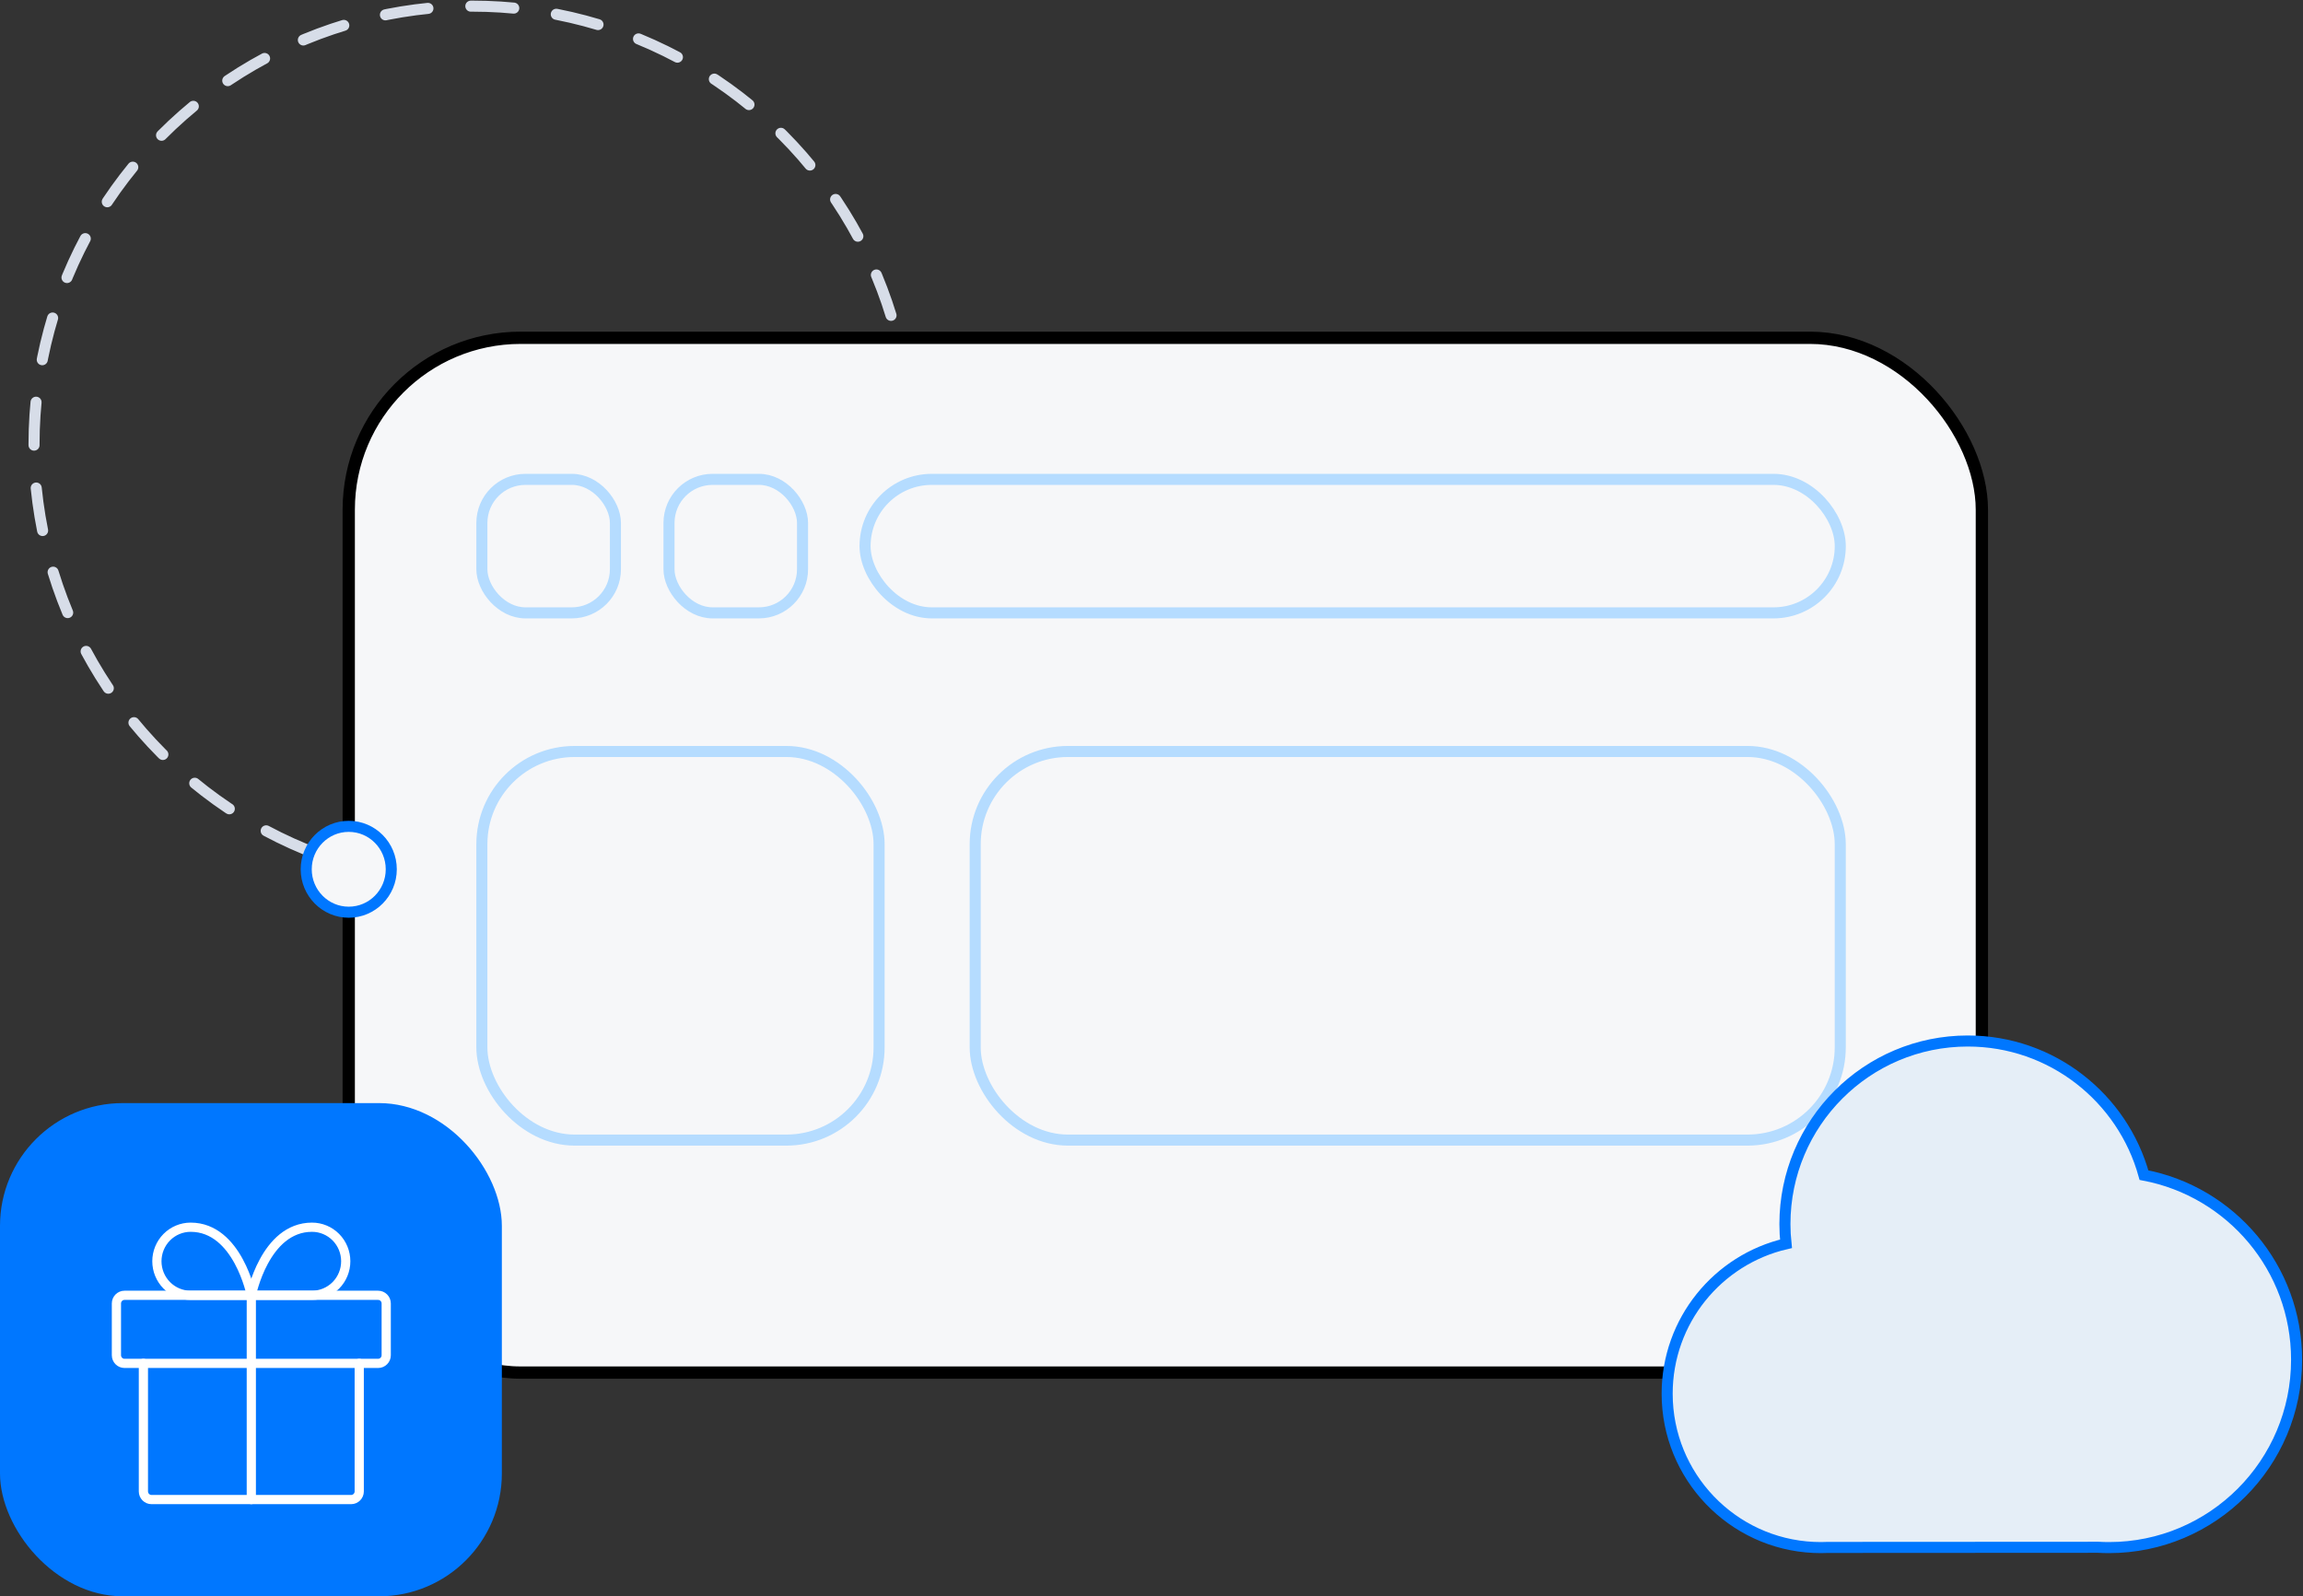 <svg width="375" height="260" viewBox="0 0 375 260" fill="none" xmlns="http://www.w3.org/2000/svg">
<rect x="0" y="0" width="375" height="260" fill="#333333" stroke="none"/>
<circle cx="76.893" cy="72.352" r="71.352" stroke="#D7DDE8" stroke-width="1.8" stroke-linecap="round" stroke-dasharray="7 7"/>
<rect x="56.785" y="55.016" width="265.925" height="168.544" rx="28" fill="#F6F7F9"/>
<rect x="56.785" y="55.016" width="265.925" height="168.544" rx="28" stroke="black" stroke-width="2"/>
<rect x="108.933" y="78.076" width="21.745" height="21.745" rx="7.1" stroke="#B5DCFF" stroke-width="1.8"/>
<rect x="78.463" y="78.076" width="21.745" height="21.745" rx="7.1" stroke="#B5DCFF" stroke-width="1.8"/>
<rect x="140.859" y="78.076" width="158.794" height="21.745" rx="10.873" stroke="#B5DCFF" stroke-width="1.8"/>
<rect x="78.463" y="122.397" width="64.681" height="63.296" rx="15.1" stroke="#B5DCFF" stroke-width="1.8"/>
<rect x="158.793" y="122.397" width="140.858" height="63.296" rx="15.1" stroke="#B5DCFF" stroke-width="1.8"/>
<path d="M349.105 191.401C345.622 178.803 334.097 169.555 320.412 169.555C303.97 169.555 290.641 182.906 290.641 199.376C290.641 200.46 290.7 201.53 290.814 202.584C279.728 205.158 271.465 215.112 271.465 227.001C271.465 240.458 282.054 251.437 295.34 252.038H295.375C295.744 252.055 296.114 252.065 296.486 252.065C296.859 252.065 297.25 252.054 297.63 252.038L341.665 252.014C342.242 252.046 342.825 252.065 343.41 252.065C360.28 252.065 373.957 238.365 373.957 221.466C373.957 206.517 363.253 194.074 349.105 191.401Z" fill="#E5EEF7" stroke="#0077FF" stroke-width="1.8"/>
<ellipse cx="56.786" cy="141.585" rx="6.925" ry="6.992" fill="#F6F7F9" stroke="#0077FF" stroke-width="1.8"/>
<rect y="179.668" width="81.717" height="80.332" rx="20" fill="#0077FF"/>
<path d="M58.495 222.063V242.911C58.495 243.646 57.905 244.242 57.177 244.242H24.668C23.94 244.242 23.35 243.646 23.35 242.911V222.063" stroke="white" stroke-width="1.5" stroke-linecap="round" stroke-linejoin="round"/>
<path d="M61.57 210.974H20.275C19.547 210.974 18.957 211.569 18.957 212.304V220.732C18.957 221.467 19.547 222.063 20.275 222.063H61.57C62.298 222.063 62.888 221.467 62.888 220.732V212.304C62.888 211.569 62.298 210.974 61.57 210.974Z" stroke="white" stroke-width="1.5" stroke-linecap="round" stroke-linejoin="round"/>
<path d="M40.922 244.242V210.974" stroke="white" stroke-width="1.5" stroke-linecap="round" stroke-linejoin="round"/>
<path d="M40.923 210.974H31.038C29.582 210.974 28.185 210.389 27.155 209.35C26.125 208.31 25.547 206.899 25.547 205.429C25.547 203.958 26.125 202.548 27.155 201.508C28.185 200.468 29.582 199.884 31.038 199.884C38.726 199.884 40.923 210.974 40.923 210.974Z" stroke="white" stroke-width="1.5" stroke-linecap="round" stroke-linejoin="round"/>
<path d="M40.922 210.974H50.806C52.263 210.974 53.66 210.389 54.69 209.35C55.719 208.31 56.298 206.899 56.298 205.429C56.298 203.958 55.719 202.548 54.69 201.508C53.66 200.468 52.263 199.884 50.806 199.884C43.118 199.884 40.922 210.974 40.922 210.974Z" stroke="white" stroke-width="1.5" stroke-linecap="round" stroke-linejoin="round"/>
</svg>
